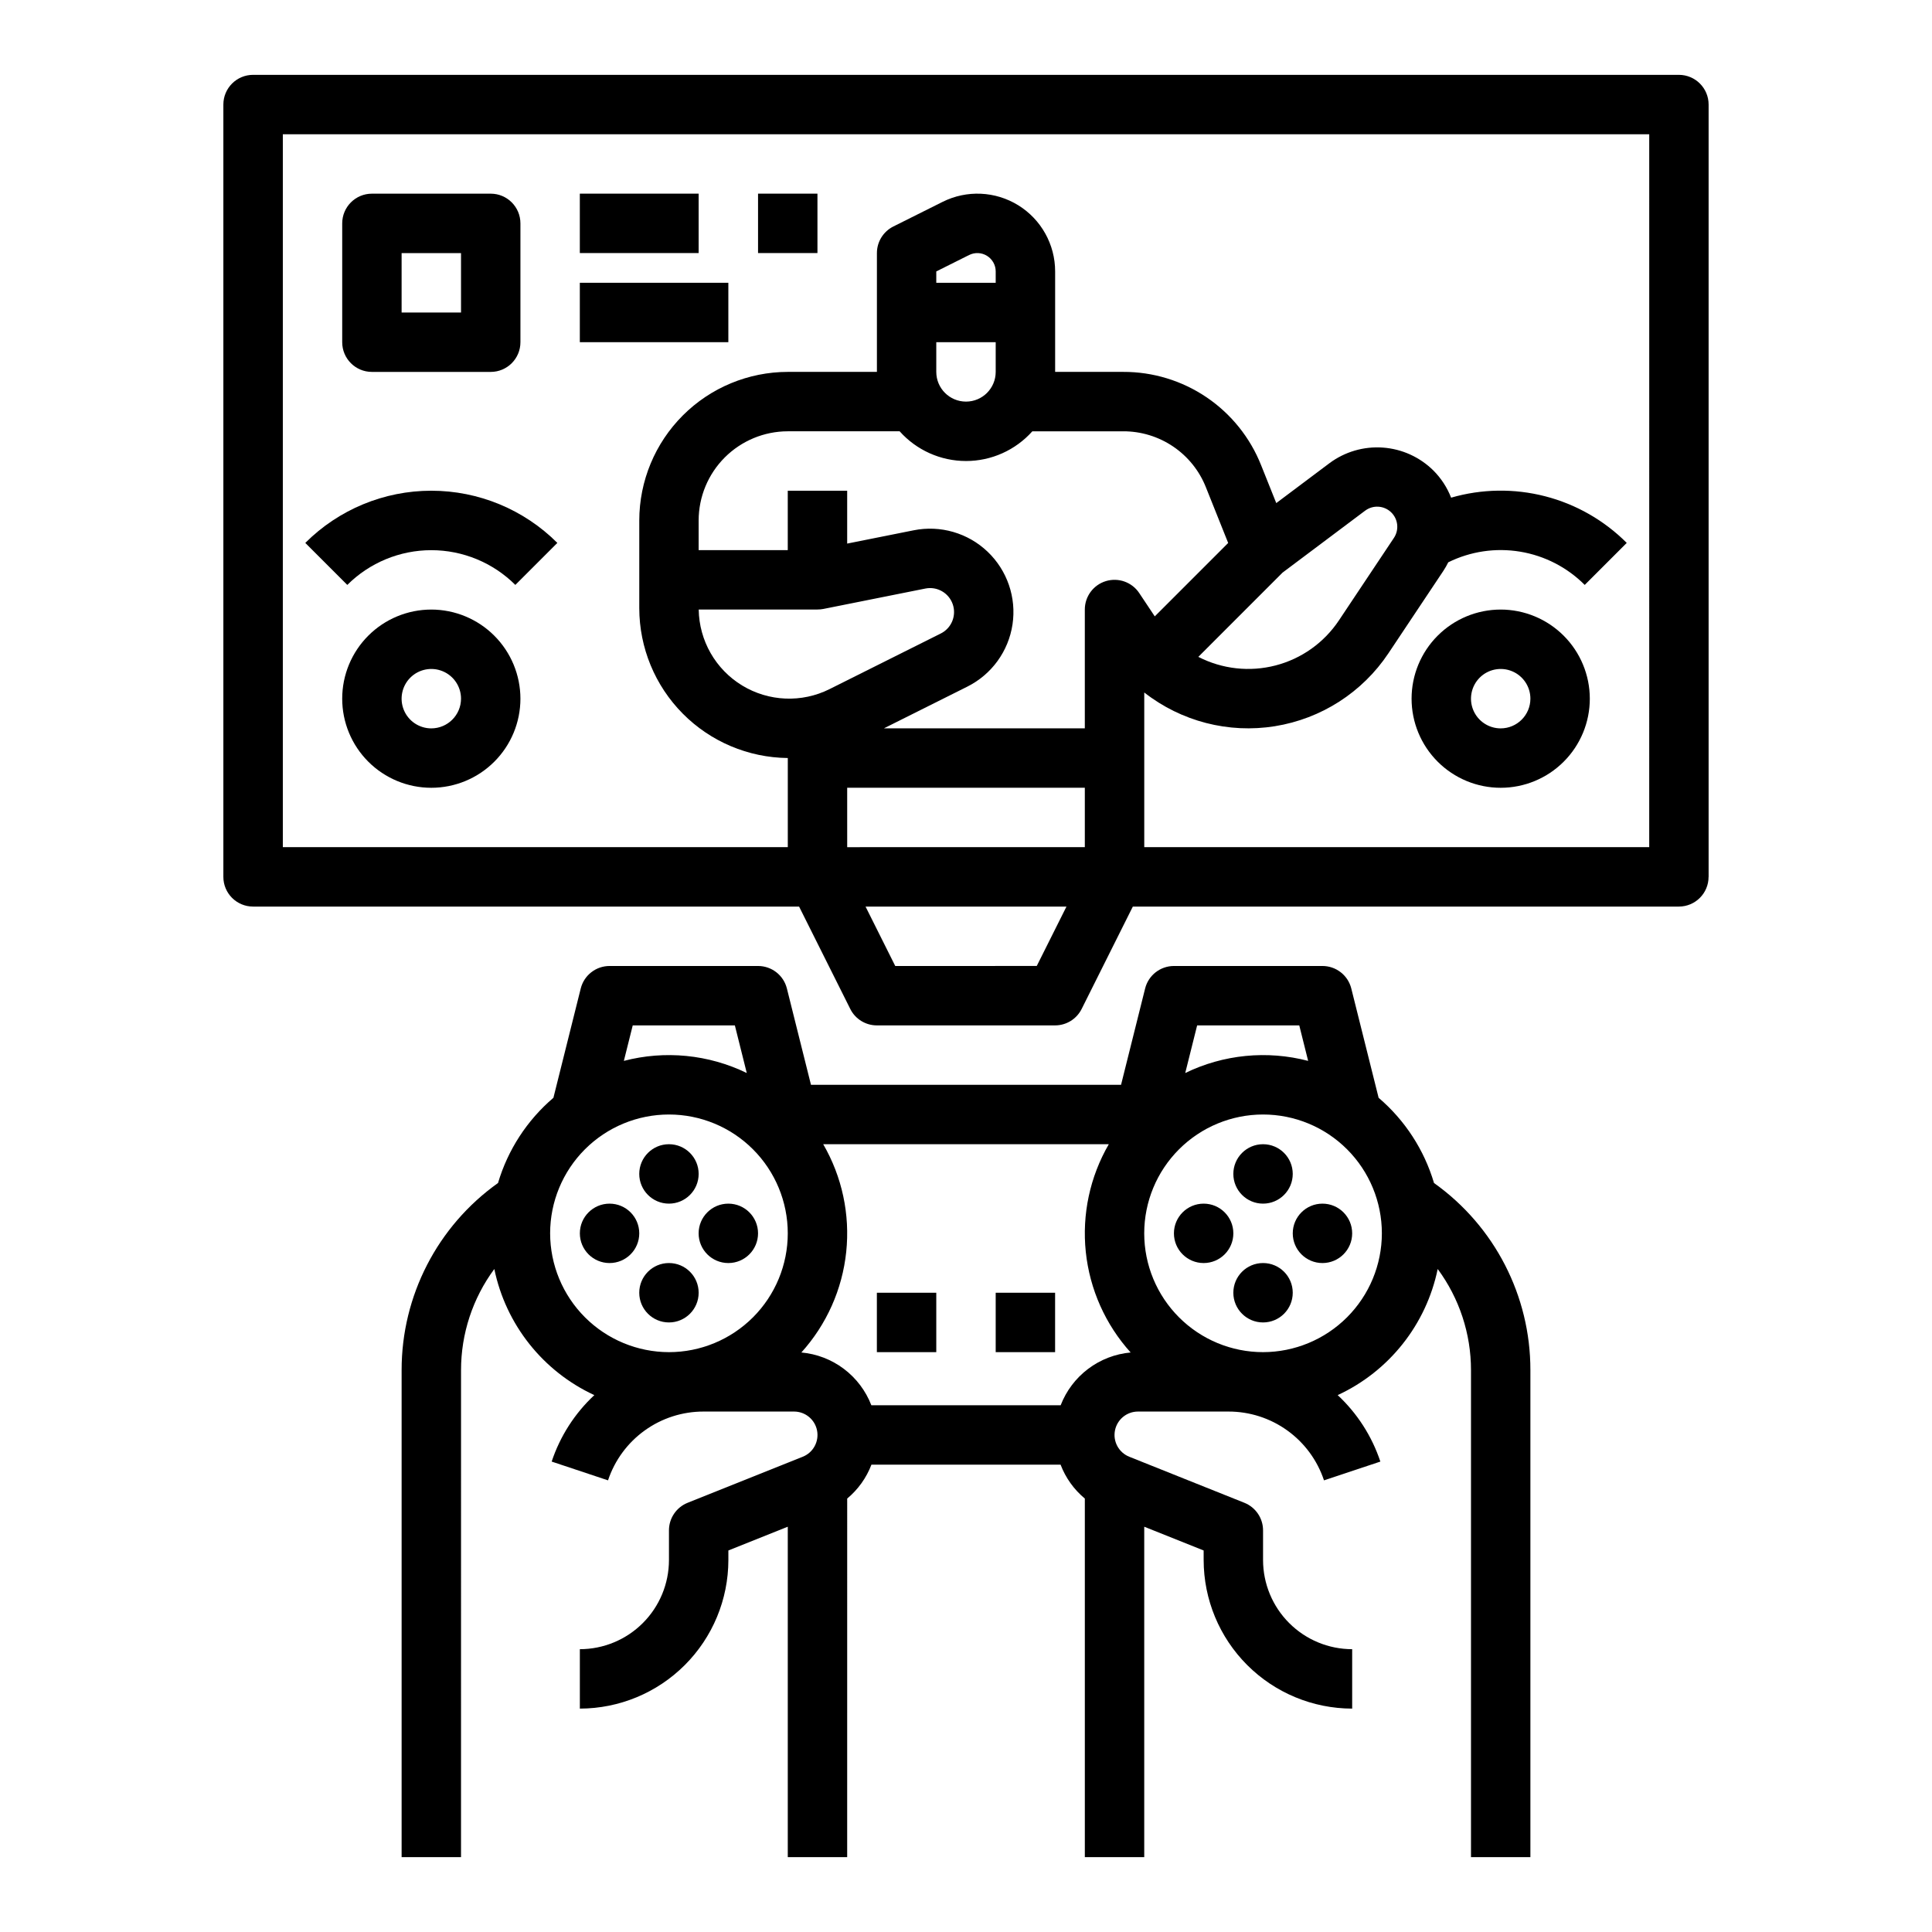 <?xml version="1.0" encoding="UTF-8"?>
<!-- Uploaded to: ICON Repo, www.svgrepo.com, Generator: ICON Repo Mixer Tools -->
<svg fill="#000000" width="800px" height="800px" version="1.1" viewBox="144 144 512 512" xmlns="http://www.w3.org/2000/svg">
 <g>
  <path d="m329.15 455.1c0 4.348-3.523 7.875-7.871 7.875s-7.871-3.527-7.871-7.875c0-4.348 3.523-7.871 7.871-7.871s7.871 3.523 7.871 7.871"/>
  <path d="m313.41 470.85c0 4.348-3.523 7.871-7.871 7.871s-7.871-3.523-7.871-7.871 3.523-7.871 7.871-7.871 7.871 3.523 7.871 7.871"/>
  <path d="m329.15 486.59c0 4.348-3.523 7.871-7.871 7.871s-7.871-3.523-7.871-7.871 3.523-7.871 7.871-7.871 7.871 3.523 7.871 7.871"/>
  <path d="m344.89 470.85c0 4.348-3.523 7.871-7.871 7.871-4.348 0-7.875-3.523-7.875-7.871s3.527-7.871 7.875-7.871c4.348 0 7.871 3.523 7.871 7.871"/>
  <path d="m486.59 455.1c0 4.348-3.523 7.875-7.871 7.875s-7.871-3.527-7.871-7.875c0-4.348 3.523-7.871 7.871-7.871s7.871 3.523 7.871 7.871"/>
  <path d="m470.85 470.85c0 4.348-3.523 7.871-7.871 7.871-4.348 0-7.875-3.523-7.875-7.871s3.527-7.871 7.875-7.871c4.348 0 7.871 3.523 7.871 7.871"/>
  <path d="m486.59 486.59c0 4.348-3.523 7.871-7.871 7.871s-7.871-3.523-7.871-7.871 3.523-7.871 7.871-7.871 7.871 3.523 7.871 7.871"/>
  <path d="m502.34 470.85c0 4.348-3.527 7.871-7.875 7.871-4.348 0-7.871-3.523-7.871-7.871s3.523-7.871 7.871-7.871c4.348 0 7.875 3.523 7.875 7.871"/>
  <path d="m549.57 636.16v-129.06c0.023-19.691-9.5-38.176-25.543-49.59-2.606-8.789-7.703-16.633-14.68-22.582l-7.242-28.969c-0.879-3.504-4.027-5.961-7.641-5.961h-39.359c-3.609 0-6.762 2.457-7.637 5.961l-6.379 25.527h-82.172l-6.383-25.527c-0.875-3.504-4.023-5.961-7.637-5.961h-39.359c-3.613 0-6.762 2.457-7.637 5.961l-7.242 28.969c-6.977 5.949-12.078 13.793-14.68 22.582-16.047 11.414-25.566 29.898-25.547 49.59v129.06h15.742l0.004-129.06c-0.004-9.648 3.086-19.043 8.82-26.801 3.039 14.711 12.871 27.109 26.504 33.422-5.184 4.832-9.07 10.887-11.305 17.613l14.938 4.977h-0.004c1.766-5.312 5.16-9.934 9.703-13.207 4.539-3.273 9.996-5.031 15.598-5.027h24c2.977 0 5.535 2.113 6.098 5.035 0.562 2.926-1.027 5.836-3.793 6.941l-30.508 12.203c-2.988 1.195-4.949 4.09-4.949 7.309v7.871c-0.008 6.262-2.496 12.266-6.926 16.691-4.426 4.43-10.43 6.918-16.688 6.926v15.746c10.434-0.012 20.438-4.164 27.816-11.543 7.379-7.379 11.531-17.383 11.543-27.82v-2.543l15.742-6.297v87.562h15.742l0.004-95.023c2.875-2.391 5.086-5.481 6.422-8.977h50.129c1.336 3.496 3.547 6.586 6.426 8.977v95.023h15.742v-87.562l15.742 6.297 0.004 2.543c0.012 10.438 4.16 20.441 11.539 27.82 7.379 7.379 17.383 11.531 27.82 11.543v-15.746c-6.262-0.008-12.266-2.496-16.691-6.926-4.43-4.426-6.918-10.43-6.926-16.691v-7.871c0-3.219-1.961-6.113-4.949-7.309l-30.508-12.203c-2.762-1.105-4.356-4.016-3.793-6.941 0.566-2.922 3.121-5.035 6.102-5.035h24c5.598-0.004 11.055 1.754 15.594 5.027 4.543 3.273 7.938 7.894 9.703 13.207l14.938-4.977c-2.238-6.727-6.125-12.781-11.309-17.613 13.633-6.312 23.465-18.711 26.504-33.422 5.734 7.758 8.828 17.152 8.824 26.801v129.06zm-61.25-220.42 2.352 9.406c-10.895-2.848-22.449-1.707-32.574 3.215l3.156-12.621zm-176.64 0h27.066l3.156 12.621c-10.125-4.922-21.68-6.062-32.574-3.215zm-21.891 55.105c0-8.352 3.32-16.359 9.223-22.266 5.906-5.906 13.914-9.223 22.266-9.223 8.352 0 16.359 3.316 22.266 9.223s9.223 13.914 9.223 22.266c0 8.352-3.316 16.359-9.223 22.266-5.906 5.902-13.914 9.223-22.266 9.223-8.348-0.012-16.352-3.332-22.254-9.234-5.902-5.902-9.223-13.906-9.234-22.254zm135.29 45.57h-50.16c-1.48-3.832-4-7.172-7.277-9.645-3.277-2.473-7.184-3.981-11.273-4.348 6.684-7.402 10.848-16.734 11.887-26.656 1.039-9.918-1.094-19.91-6.098-28.539h75.684c-5 8.629-7.137 18.621-6.098 28.539 1.043 9.922 5.203 19.254 11.887 26.656-4.09 0.367-7.992 1.875-11.273 4.348-3.277 2.473-5.797 5.812-7.277 9.645zm53.641-14.082c-8.352 0-16.359-3.32-22.266-9.223-5.906-5.906-9.223-13.914-9.223-22.266 0-8.352 3.316-16.359 9.223-22.266s13.914-9.223 22.266-9.223 16.359 3.316 22.266 9.223 9.223 13.914 9.223 22.266c-0.008 8.348-3.332 16.352-9.234 22.254-5.902 5.902-13.906 9.223-22.254 9.234z"/>
  <path d="m376.38 486.59h15.742v15.742h-15.742z"/>
  <path d="m407.87 486.59h15.742v15.742h-15.742z"/>
  <path d="m596.8 376.38v-204.67c0-4.348-3.527-7.875-7.875-7.875h-377.86c-4.348 0-7.871 3.527-7.871 7.875v204.67c0 4.348 3.523 7.871 7.871 7.871h144.7l13.57 27.137h-0.004c1.336 2.668 4.062 4.352 7.043 4.352h47.23c2.984 0 5.707-1.684 7.043-4.352l13.566-27.137h144.7c4.348 0 7.875-3.523 7.875-7.871zm-188.93-157.44h-15.746v-3.008l8.703-4.352v0.004c1.508-0.758 3.301-0.676 4.734 0.211s2.309 2.453 2.309 4.137zm0 15.742v7.875c0 4.348-3.523 7.871-7.871 7.871s-7.875-3.523-7.875-7.871v-7.871zm-7.871 31.488v0.004c6.715 0 13.109-2.863 17.582-7.875h24.074c4.723-0.016 9.34 1.395 13.254 4.043 3.91 2.648 6.934 6.41 8.672 10.805l5.898 14.746-19.453 19.453-4.121-6.18h0.004c-1.926-2.887-5.512-4.172-8.832-3.168s-5.594 4.066-5.59 7.535v31.488h-53.246l22.117-11.059h-0.004c6.438-3.219 10.906-9.371 11.973-16.492 1.066-7.117-1.402-14.309-6.613-19.273-5.211-4.961-12.516-7.078-19.574-5.664l-17.629 3.523v-14.012h-15.746v15.742h-23.617v-7.871c0.008-6.262 2.5-12.262 6.926-16.691 4.43-4.426 10.43-6.918 16.691-6.926h29.648c4.473 5.012 10.871 7.875 17.586 7.875zm83.891 29.578 21.883-16.414v0.004c2.074-1.559 4.969-1.391 6.856 0.391 1.883 1.785 2.211 4.664 0.77 6.824l-14.57 21.855c-3.938 5.906-9.914 10.16-16.785 11.941-6.875 1.785-14.164 0.973-20.477-2.273zm-123.25 9.785v-0.008c0.52 0.004 1.035-0.047 1.547-0.145l27.047-5.41c3.121-0.625 6.219 1.156 7.254 4.168 1.031 3.008-0.32 6.32-3.168 7.742l-29.473 14.738c-7.375 3.688-16.125 3.324-23.172-0.957-7.043-4.285-11.391-11.887-11.512-20.129zm7.871 47.23h62.977v15.742l-62.973 0.004zm50.238 47.23-37.5 0.004-7.871-15.742h53.246zm162.31-31.484h-133.82v-40.992c9.789 7.668 22.336 10.91 34.613 8.938 12.281-1.969 23.184-8.969 30.086-19.316l14.57-21.855c0.477-0.727 0.91-1.484 1.293-2.266 5.898-2.91 12.559-3.894 19.047-2.82 6.488 1.074 12.477 4.156 17.121 8.812l11.133-11.133c-5.973-5.984-13.445-10.25-21.633-12.359s-16.789-1.98-24.91 0.371c-1.047-2.695-2.641-5.141-4.684-7.188-3.598-3.566-8.355-5.727-13.406-6.086-5.055-0.359-10.07 1.105-14.133 4.125l-14.113 10.586-4.012-10.031v0.004c-2.902-7.32-7.941-13.594-14.457-18.008-6.519-4.414-14.219-6.762-22.09-6.734h-18.043v-26.625c0-7.141-3.695-13.773-9.773-17.531-6.074-3.754-13.664-4.094-20.051-0.902l-13.055 6.527c-2.668 1.336-4.352 4.062-4.352 7.043v31.488h-23.617c-10.434 0.012-20.438 4.16-27.816 11.539-7.379 7.379-11.531 17.387-11.543 27.82v23.262c0.012 10.469 4.152 20.508 11.523 27.941 7.367 7.434 17.371 11.66 27.836 11.766v23.625h-133.82v-188.93h362.11z"/>
  <path d="m242.56 242.56h31.488c4.348 0 7.871-3.523 7.871-7.871v-31.488c0-4.348-3.523-7.875-7.871-7.875h-31.488c-4.348 0-7.871 3.527-7.871 7.875v31.488c0 4.348 3.523 7.871 7.871 7.871zm7.871-31.488h15.742l0.004 15.742h-15.746z"/>
  <path d="m297.66 195.32h31.488v15.742h-31.488z"/>
  <path d="m344.89 195.32h15.742v15.742h-15.742z"/>
  <path d="m297.66 218.94h39.359v15.742h-39.359z"/>
  <path d="m258.3 305.54c-6.262 0-12.27 2.488-16.699 6.918-4.426 4.426-6.914 10.434-6.914 16.695 0 6.266 2.488 12.273 6.914 16.699 4.43 4.43 10.438 6.918 16.699 6.918 6.266 0 12.273-2.488 16.699-6.918 4.43-4.426 6.918-10.434 6.918-16.699-0.008-6.258-2.496-12.262-6.926-16.688-4.426-4.43-10.43-6.918-16.691-6.926zm0 31.488c-3.184 0-6.055-1.918-7.273-4.859-1.215-2.941-0.543-6.328 1.707-8.582 2.254-2.25 5.637-2.922 8.582-1.703 2.941 1.219 4.859 4.086 4.859 7.269-0.008 4.348-3.527 7.867-7.875 7.875z"/>
  <path d="m280.57 299.01 11.133-11.133c-8.855-8.855-20.871-13.832-33.398-13.832-12.523 0-24.539 4.977-33.398 13.832l11.133 11.133c5.91-5.894 13.918-9.207 22.266-9.207 8.348 0 16.355 3.312 22.266 9.207z"/>
  <path d="m541.7 305.54c-6.266 0-12.27 2.488-16.699 6.918-4.43 4.426-6.918 10.434-6.918 16.695 0 6.266 2.488 12.273 6.918 16.699 4.43 4.43 10.434 6.918 16.699 6.918 6.262 0 12.27-2.488 16.699-6.918 4.43-4.426 6.918-10.434 6.918-16.699-0.008-6.258-2.5-12.262-6.926-16.688-4.43-4.43-10.43-6.918-16.691-6.926zm0 31.488c-3.184 0-6.055-1.918-7.273-4.859-1.219-2.941-0.543-6.328 1.707-8.582 2.25-2.25 5.637-2.922 8.578-1.703 2.941 1.219 4.859 4.086 4.859 7.269-0.004 4.348-3.527 7.867-7.871 7.875z"/>
 </g>
</svg>
